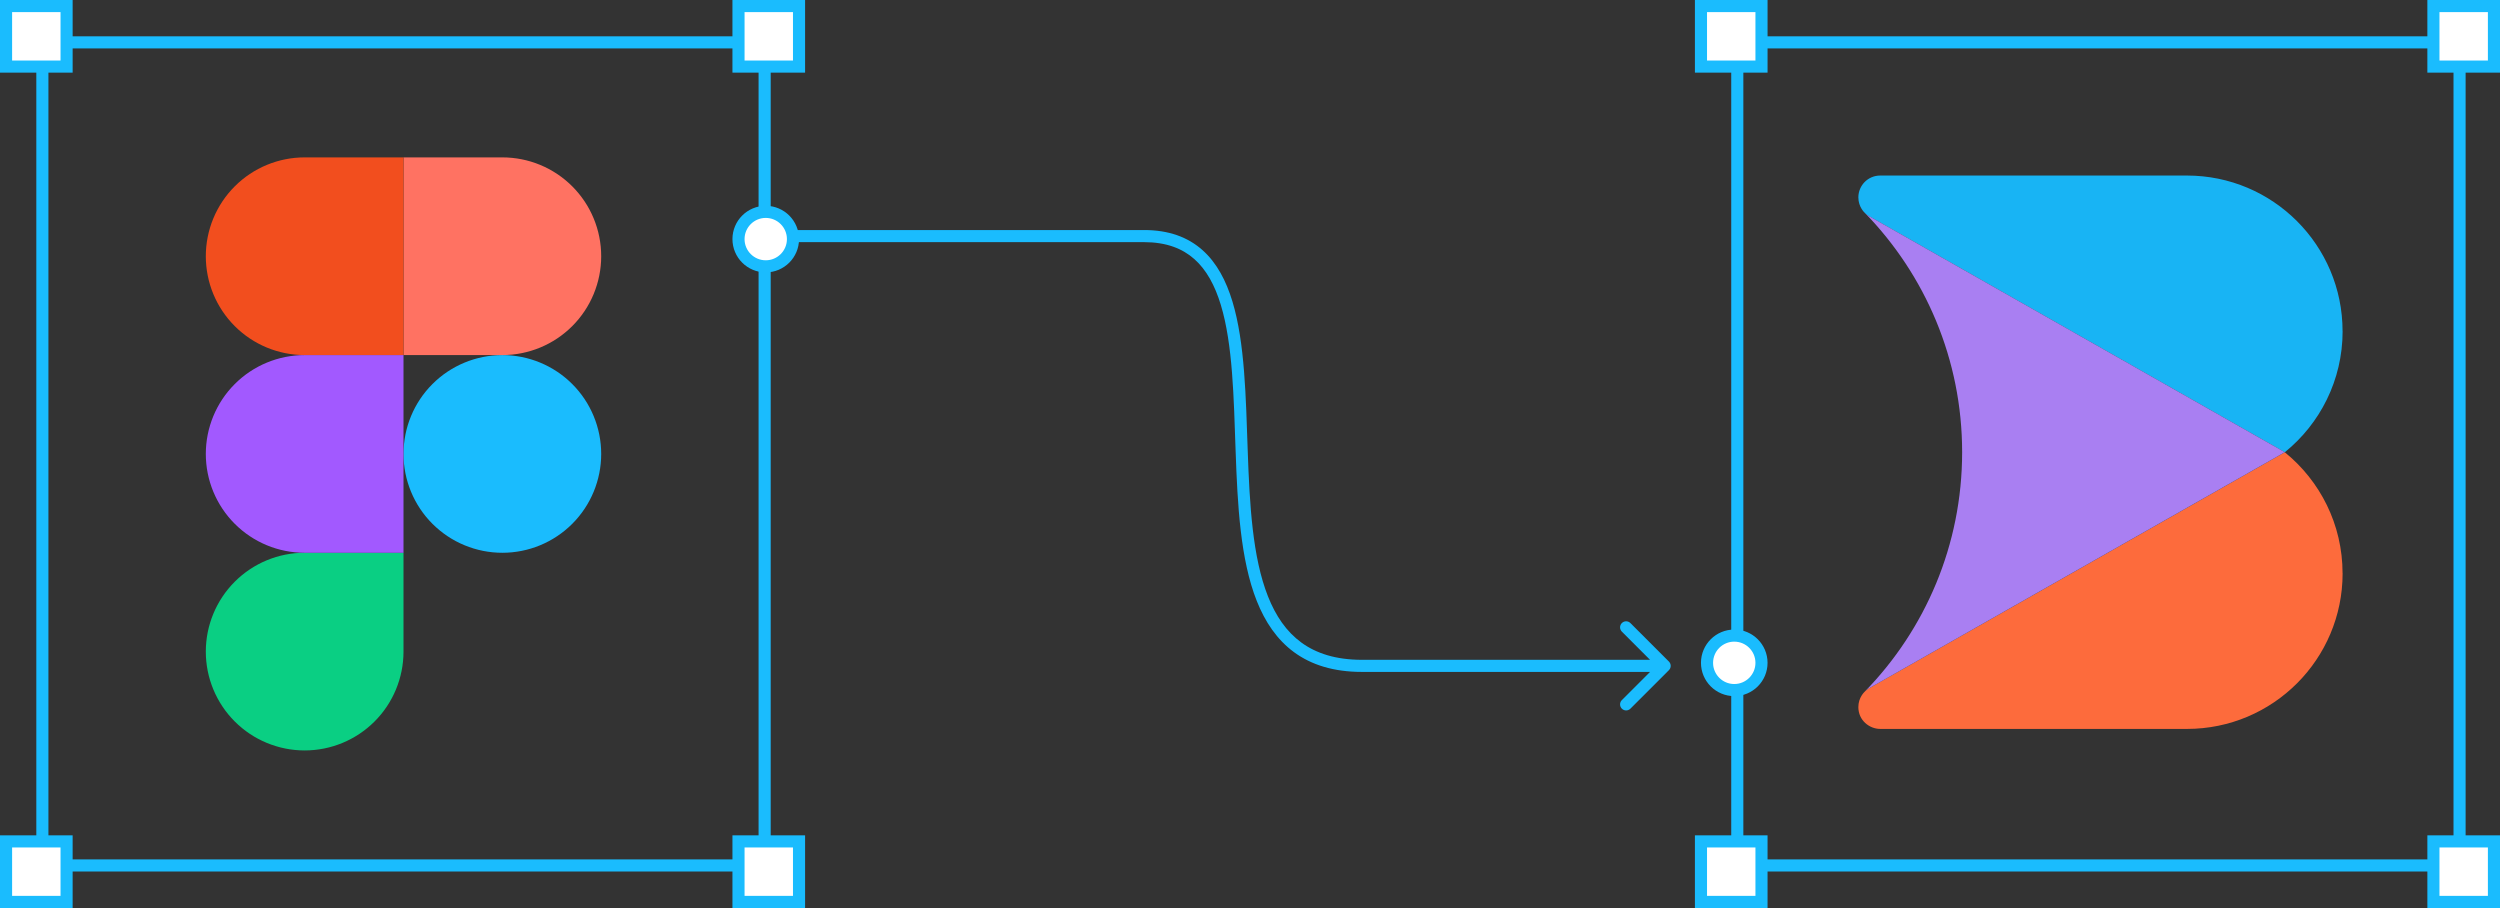<svg width="413" height="150" viewBox="0 0 413 150" fill="none" xmlns="http://www.w3.org/2000/svg">
<rect x="0" y="0" width="413" height="150" fill="#333333" stroke="none"/>
<rect x="7" y="7" width="119.318" height="135.973" stroke="#1ABCFE" stroke-width="2"/>
<path d="M66.66 74.989C66.66 70.659 68.38 66.505 71.442 63.443C74.505 60.381 78.658 58.66 82.989 58.66C87.32 58.66 91.473 60.381 94.535 63.443C97.598 66.505 99.318 70.659 99.318 74.989C99.318 79.32 97.598 83.474 94.535 86.536C91.473 89.598 87.32 91.319 82.989 91.319C78.658 91.319 74.505 89.598 71.442 86.536C68.38 83.474 66.66 79.32 66.66 74.989Z" fill="#1ABCFE"/>
<path d="M34 107.644C34 103.313 35.721 99.159 38.783 96.097C41.845 93.035 45.999 91.314 50.329 91.314H66.659V107.644C66.659 111.974 64.938 116.128 61.876 119.19C58.814 122.253 54.66 123.973 50.329 123.973C45.999 123.973 41.845 122.253 38.783 119.19C35.721 116.128 34 111.974 34 107.644V107.644Z" fill="#0ACF83"/>
<path d="M66.66 26V58.658H82.989C87.32 58.658 91.473 56.938 94.535 53.876C97.598 50.813 99.318 46.66 99.318 42.329C99.318 37.998 97.598 33.845 94.535 30.783C91.473 27.72 87.32 26 82.989 26H66.66Z" fill="#FF7262"/>
<path d="M34 74.989C34 79.32 35.721 83.474 38.783 86.536C41.845 89.598 45.999 91.319 50.329 91.319H66.659V58.66H50.329C45.999 58.66 41.845 60.381 38.783 63.443C35.721 66.505 34 70.659 34 74.989V74.989Z" fill="#A259FF"/>
<path d="M34 42.329C34 46.66 35.72 50.813 38.783 53.876C41.845 56.938 45.998 58.658 50.329 58.658H66.658V26H50.329C45.998 26 41.845 27.72 38.783 30.783C35.72 33.845 34 37.998 34 42.329V42.329Z" fill="#F24E1E"/>
<rect x="122" y="1" width="10" height="10" fill="white" stroke="#1ABCFE" stroke-width="2"/>
<rect x="122" y="139" width="10" height="10" fill="white" stroke="#1ABCFE" stroke-width="2"/>
<rect x="1" y="1" width="10" height="10" fill="white" stroke="#1ABCFE" stroke-width="2"/>
<rect x="1" y="139" width="10" height="10" fill="white" stroke="#1ABCFE" stroke-width="2"/>
<circle cx="126.5" cy="39.5" r="4.5" fill="white" stroke="#1ABCFE" stroke-width="2"/>
<rect x="287" y="7" width="119.318" height="135.973" stroke="#1ABCFE" stroke-width="2"/>
<rect x="402" y="1" width="10" height="10" fill="white" stroke="#1ABCFE" stroke-width="2"/>
<rect x="402" y="139" width="10" height="10" fill="white" stroke="#1ABCFE" stroke-width="2"/>
<rect x="281" y="1" width="10" height="10" fill="white" stroke="#1ABCFE" stroke-width="2"/>
<rect x="281" y="139" width="10" height="10" fill="white" stroke="#1ABCFE" stroke-width="2"/>
<circle cx="286.5" cy="109.5" r="4.5" fill="white" stroke="#1ABCFE" stroke-width="2"/>
<path d="M387 54.713C387 62.794 383.272 69.995 377.449 74.714L308.828 35.752C308.561 35.597 308.322 35.421 308.104 35.21C308.047 35.154 307 34.225 307 32.608C307 31.609 307.408 30.709 308.055 30.055C308.709 29.401 309.609 29 310.608 29H361.28C375.48 29 386.992 40.513 386.992 54.713H387Z" fill="#18B4F4"/>
<path d="M387 94.705C387 108.905 375.487 120.418 361.287 120.418H310.615C308.842 120.418 307 119.019 307 116.81C307 115.214 308.005 114.314 308.111 114.201C308.322 113.99 308.561 113.814 308.821 113.667L335.821 98.342L377.442 74.711C383.265 79.423 386.992 86.632 386.992 94.713L387 94.705Z" fill="#FD6B3C"/>
<path d="M377.448 74.705L335.826 98.336L308.827 113.668C308.567 113.816 308.328 113.992 308.117 114.196C318.033 103.991 324.145 90.058 324.145 74.705C324.145 59.352 318.033 45.413 308.109 35.201C308.327 35.405 308.567 35.588 308.834 35.743L377.455 74.705H377.448Z" fill="#A97FF2"/>
<path d="M189 39.002L189 38.002L189 39.002ZM225 110.001L225 109.001L225 110.001ZM275.707 110.708C276.098 110.317 276.098 109.684 275.707 109.293L269.343 102.93C268.953 102.539 268.319 102.539 267.929 102.93C267.538 103.32 267.538 103.953 267.929 104.344L273.586 110.001L267.929 115.657C267.538 116.048 267.538 116.681 267.929 117.072C268.32 117.462 268.953 117.462 269.343 117.072L275.707 110.708ZM131 39.002C131 40.002 131 40.002 131 40.002C131.001 40.002 131.001 40.002 131.002 40.002C131.003 40.002 131.004 40.002 131.006 40.002C131.01 40.002 131.017 40.002 131.025 40.002C131.042 40.002 131.067 40.002 131.1 40.002C131.166 40.002 131.264 40.002 131.393 40.002C131.652 40.002 132.034 40.002 132.528 40.002C133.518 40.002 134.957 40.002 136.758 40.002C140.359 40.002 145.406 40.002 151.187 40.002C162.75 40.002 177.25 40.002 189 40.002L189 38.002C177.25 38.002 162.75 38.002 151.188 38.002C145.406 38.002 140.359 38.002 136.758 38.002C134.957 38.002 133.518 38.002 132.528 38.002C132.034 38.002 131.652 38.002 131.393 38.002C131.264 38.002 131.166 38.002 131.1 38.002C131.067 38.002 131.042 38.002 131.025 38.002C131.017 38.002 131.011 38.002 131.006 38.002C131.004 38.002 131.003 38.002 131.002 38.002C131.001 38.002 131.001 38.002 131 38.002C131 38.002 131 38.002 131 39.002ZM189 40.002C192.669 40.002 195.327 41.045 197.307 42.801C199.308 44.575 200.706 47.157 201.684 50.385C203.652 56.885 203.811 65.595 204.126 74.536C204.437 83.372 204.901 92.43 207.617 99.276C208.985 102.724 210.947 105.674 213.799 107.758C216.658 109.846 220.329 111.001 225 111.001L225 109.001C220.671 109.001 217.435 107.937 214.978 106.142C212.514 104.343 210.749 101.746 209.476 98.538C206.911 92.072 206.438 83.38 206.124 74.466C205.814 65.657 205.661 56.618 203.598 49.805C202.56 46.377 201.012 43.413 198.634 41.304C196.235 39.177 193.081 38.002 189 38.002L189 40.002ZM225 111.001C230.75 111.001 243.25 111.001 254.313 111.001C259.844 111.001 265.016 111.001 268.805 111.001C270.699 111.001 272.248 111.001 273.323 111.001C273.861 111.001 274.28 111.001 274.565 111.001C274.707 111.001 274.816 111.001 274.889 111.001C274.926 111.001 274.954 111.001 274.972 111.001C274.981 111.001 274.988 111.001 274.993 111.001C274.995 111.001 274.997 111.001 274.998 111.001C274.999 111.001 274.999 111.001 275 111.001C275 111.001 275 111.001 275 110.001C275 109.001 275 109.001 275 109.001C274.999 109.001 274.999 109.001 274.998 109.001C274.997 109.001 274.995 109.001 274.993 109.001C274.988 109.001 274.981 109.001 274.972 109.001C274.953 109.001 274.926 109.001 274.889 109.001C274.816 109.001 274.707 109.001 274.565 109.001C274.28 109.001 273.861 109.001 273.323 109.001C272.248 109.001 270.699 109.001 268.805 109.001C265.016 109.001 259.844 109.001 254.312 109.001C243.25 109.001 230.75 109.001 225 109.001L225 111.001Z" fill="#1ABCFE"/>
</svg>

